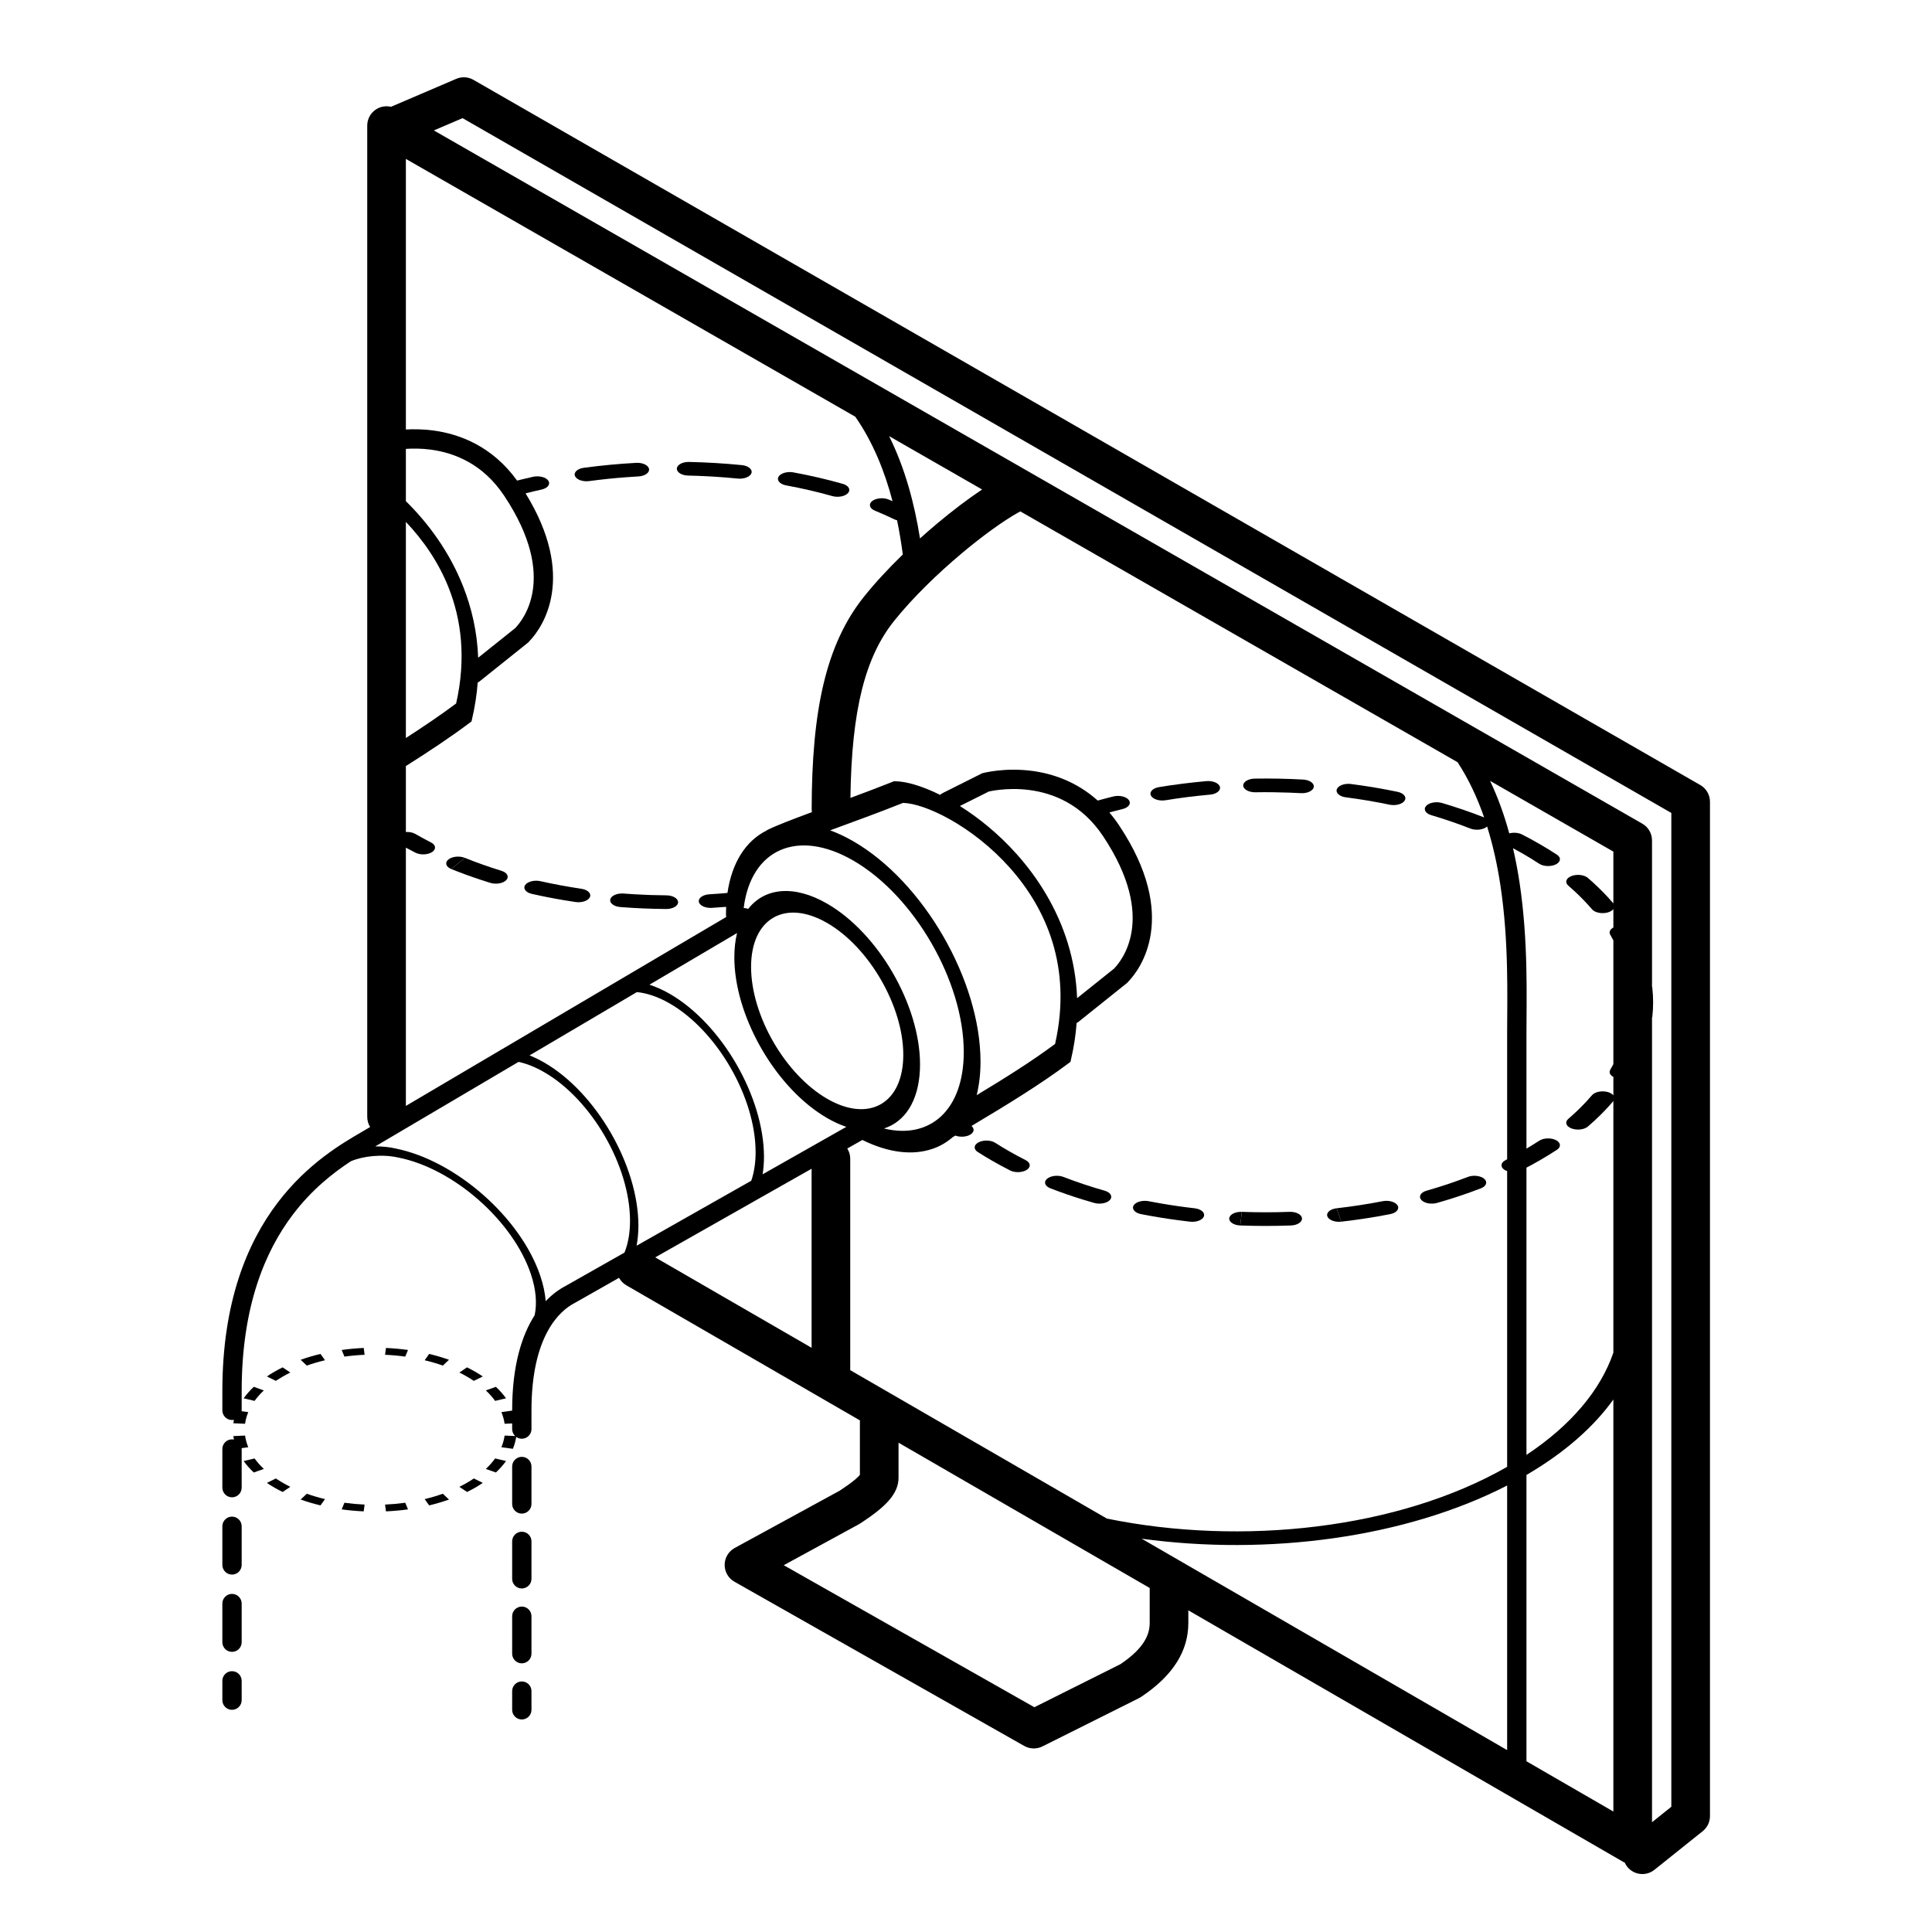 <svg width="100" height="100" viewBox="0 0 100 100" fill="none" xmlns="http://www.w3.org/2000/svg">
<path d="M66.865 62.727C67.147 62.75 67.371 62.884 67.39 63.054C67.412 63.249 67.157 63.418 66.82 63.43C65.946 63.463 65.069 63.463 64.196 63.43L64.237 63.078L64.276 62.725C65.096 62.756 65.92 62.756 66.74 62.725L66.865 62.727Z" fill="black"/>
<path d="M64.196 63.43C63.859 63.417 63.603 63.249 63.626 63.054C63.648 62.86 63.939 62.713 64.276 62.725L64.196 63.43Z" fill="black"/>
<path d="M58.676 62.394C58.785 62.21 59.133 62.111 59.454 62.174L60.041 62.282C60.631 62.385 61.23 62.471 61.833 62.54L61.952 62.561C62.214 62.625 62.372 62.788 62.315 62.956C62.249 63.147 61.926 63.272 61.594 63.234L60.955 63.154C60.316 63.069 59.684 62.965 59.06 62.843C58.74 62.78 58.568 62.579 58.676 62.394Z" fill="black"/>
<path d="M69.421 63.234C69.09 63.272 68.769 63.147 68.703 62.956C68.637 62.764 68.852 62.578 69.183 62.54L69.421 63.234Z" fill="black"/>
<path d="M71.564 62.174C71.884 62.111 72.231 62.21 72.339 62.394C72.448 62.579 72.277 62.781 71.957 62.843C71.124 63.006 70.277 63.136 69.421 63.234L69.303 62.887L69.183 62.54C69.987 62.448 70.783 62.326 71.564 62.174Z" fill="black"/>
<path d="M54.194 61.015C54.382 60.853 54.763 60.809 55.044 60.918C55.733 61.184 56.445 61.422 57.176 61.63C57.48 61.716 57.605 61.928 57.456 62.103C57.306 62.278 56.938 62.35 56.634 62.263L56.054 62.092C55.478 61.914 54.913 61.717 54.363 61.505C54.082 61.396 54.007 61.178 54.194 61.015Z" fill="black"/>
<path d="M75.972 60.918C76.253 60.809 76.635 60.852 76.823 61.014C77.011 61.177 76.935 61.397 76.654 61.506L76.099 61.713C75.539 61.914 74.966 62.097 74.381 62.263C74.078 62.35 73.712 62.278 73.562 62.103C73.412 61.928 73.536 61.716 73.839 61.63C74.57 61.422 75.283 61.184 75.972 60.918Z" fill="black"/>
<path d="M50.65 59.127C50.901 58.996 51.288 59.007 51.514 59.152C51.732 59.292 51.958 59.429 52.191 59.563C52.484 59.732 52.785 59.895 53.091 60.05C53.345 60.179 53.37 60.403 53.147 60.55C52.924 60.696 52.537 60.711 52.283 60.582C51.956 60.416 51.636 60.243 51.325 60.063C51.201 59.992 51.079 59.919 50.959 59.846L50.606 59.626C50.38 59.481 50.399 59.258 50.65 59.127Z" fill="black"/>
<path d="M69.928 40.58C70.742 40.685 71.547 40.82 72.337 40.985C72.655 41.052 72.82 41.255 72.706 41.438C72.591 41.622 72.239 41.716 71.921 41.65C71.179 41.495 70.423 41.368 69.659 41.269C69.329 41.226 69.122 41.037 69.196 40.846C69.27 40.656 69.598 40.537 69.928 40.58Z" fill="black"/>
<path d="M62.445 40.431C62.779 40.402 63.092 40.534 63.143 40.727C63.194 40.92 62.964 41.101 62.63 41.131C61.855 41.199 61.086 41.296 60.329 41.421C60.004 41.474 59.665 41.365 59.572 41.178C59.479 40.99 59.667 40.794 59.993 40.74C60.8 40.607 61.62 40.505 62.445 40.431Z" fill="black"/>
<path d="M64.943 40.301C65.779 40.288 66.617 40.304 67.451 40.35C67.787 40.369 68.033 40.542 68.001 40.736C67.968 40.93 67.669 41.073 67.332 41.054L66.745 41.027C66.157 41.005 65.567 40.998 64.978 41.008C64.64 41.013 64.358 40.859 64.348 40.664C64.339 40.469 64.605 40.307 64.943 40.301Z" fill="black"/>
<path d="M32.276 46.249L32.828 46.287C33.381 46.32 33.938 46.339 34.495 46.343C34.833 46.346 35.103 46.508 35.098 46.703C35.093 46.898 34.814 47.053 34.476 47.05C33.686 47.044 32.896 47.01 32.113 46.949C31.778 46.923 31.544 46.746 31.588 46.553C31.633 46.359 31.941 46.223 32.276 46.249Z" fill="black"/>
<path d="M27.182 45.81C27.305 45.629 27.66 45.539 27.975 45.61C28.669 45.766 29.376 45.896 30.092 46.003C30.419 46.051 30.617 46.245 30.534 46.433C30.449 46.622 30.114 46.737 29.787 46.688L29.216 46.598C28.648 46.504 28.085 46.393 27.531 46.268L27.42 46.236C27.181 46.147 27.075 45.969 27.182 45.81Z" fill="black"/>
<path d="M24.058 44.401C24.672 44.649 25.306 44.873 25.955 45.073L26.058 45.113C26.277 45.218 26.346 45.401 26.206 45.551C26.047 45.724 25.675 45.789 25.377 45.697L24.862 45.532C24.35 45.362 23.847 45.179 23.357 44.981L23.709 44.691L24.058 44.401Z" fill="black"/>
<path d="M23.206 44.489C23.399 44.329 23.781 44.29 24.058 44.401L23.357 44.981C23.08 44.869 23.012 44.649 23.206 44.489Z" fill="black"/>
<path d="M41.066 24.45C41.946 24.612 42.8 24.811 43.619 25.043C43.922 25.129 44.047 25.34 43.899 25.515C43.75 25.691 43.383 25.763 43.08 25.677C42.316 25.461 41.517 25.276 40.693 25.124C40.371 25.064 40.193 24.865 40.295 24.679C40.398 24.494 40.744 24.391 41.066 24.45Z" fill="black"/>
<path d="M33.049 23.957C33.332 23.974 33.566 24.104 33.594 24.274C33.627 24.468 33.379 24.641 33.042 24.66L32.404 24.702C31.765 24.75 31.128 24.816 30.497 24.901C30.167 24.945 29.837 24.828 29.76 24.637C29.684 24.447 29.888 24.257 30.217 24.213C31.113 24.092 32.019 24.007 32.925 23.957H33.049Z" fill="black"/>
<path d="M35.667 23.91C36.587 23.93 37.5 23.985 38.397 24.074C38.73 24.107 38.954 24.29 38.897 24.482C38.839 24.674 38.522 24.804 38.189 24.771L37.554 24.714C36.917 24.663 36.272 24.63 35.623 24.616C35.285 24.609 35.021 24.445 35.034 24.25C35.047 24.055 35.33 23.903 35.667 23.91Z" fill="black"/>
<path fill-rule="evenodd" clip-rule="evenodd" d="M23.724 4.041C23.985 3.964 24.268 3.996 24.506 4.133L88.006 40.633C88.317 40.811 88.508 41.142 88.508 41.5V94C88.508 94.303 88.37 94.591 88.133 94.781L85.633 96.781C85.202 97.126 84.572 97.056 84.227 96.625C84.173 96.557 84.129 96.484 84.095 96.408C84.066 96.394 84.036 96.381 84.007 96.365L61.508 83.351V84C61.508 85.429 60.751 86.706 59.063 87.832C59.029 87.855 58.993 87.876 58.956 87.894L53.956 90.394C53.658 90.543 53.305 90.534 53.015 90.37L38.015 81.87C37.699 81.691 37.505 81.355 37.508 80.992C37.511 80.629 37.711 80.296 38.03 80.122L43.47 77.153C43.724 76.983 44.039 76.772 44.291 76.554C44.394 76.465 44.464 76.391 44.508 76.338V73.597C44.508 73.571 44.509 73.546 44.511 73.52L32.417 66.525C32.254 66.43 32.127 66.295 32.042 66.14L29.761 67.434L29.752 67.44L29.742 67.445C28.967 67.841 27.509 69.142 27.509 73V73.969C27.509 74.245 27.285 74.468 27.009 74.469C26.901 74.469 26.8 74.433 26.718 74.374C26.687 74.581 26.631 74.787 26.547 74.99L25.953 74.909C26.035 74.71 26.09 74.508 26.118 74.305L26.664 74.329C26.569 74.238 26.509 74.11 26.509 73.969V73.677L26.422 73.681L26.118 73.694C26.09 73.492 26.035 73.29 25.953 73.091L26.509 73.013V73C26.509 70.661 27.017 69.101 27.673 68.078C27.802 67.471 27.748 66.744 27.472 65.929C26.541 63.178 23.477 60.486 20.629 59.917L20.621 59.916C19.769 59.721 18.78 59.842 18.161 60.106C17.247 60.705 16.146 61.563 15.16 62.864C13.73 64.75 12.51 67.6 12.509 72V73C12.509 73.015 12.506 73.029 12.504 73.044L12.552 73.05L12.85 73.091C12.768 73.29 12.713 73.492 12.685 73.694L12.225 73.674L12.077 73.667C12.085 73.608 12.095 73.549 12.107 73.49C12.075 73.496 12.043 73.5 12.009 73.5C11.733 73.5 11.509 73.276 11.509 73V72C11.51 67.4 12.791 64.333 14.363 62.261C15.928 60.196 17.757 59.154 18.761 58.568L19.158 58.334C19.063 58.181 19.008 58.001 19.008 57.808V6.5L19.017 6.368C19.058 6.063 19.237 5.791 19.507 5.635C19.731 5.505 19.992 5.471 20.237 5.528L23.615 4.081L23.724 4.041ZM22.456 6.751L85.006 42.633C85.317 42.811 85.508 43.142 85.508 43.5V51.065L85.522 51.118C85.579 51.622 85.58 52.128 85.523 52.633C85.521 52.65 85.514 52.666 85.508 52.682V94.318L86.508 93.518V42.078L23.942 6.115L22.456 6.751ZM83.508 72.438C82.491 73.856 80.992 75.186 79.009 76.344V91.163L83.508 93.765V72.438ZM78.009 76.89C72.709 79.613 65.607 80.531 59.092 79.643L78.009 90.585V76.89ZM46.508 76.498C46.508 76.939 46.299 77.287 46.15 77.489C45.986 77.711 45.784 77.907 45.601 78.066C45.249 78.371 44.841 78.643 44.594 78.807C44.56 78.832 44.525 78.857 44.487 78.878L40.566 81.015L53.538 88.366L57.998 86.135C59.27 85.275 59.508 84.564 59.508 84V82.194L46.508 74.674V76.498ZM52.662 26.552C51.93 26.967 50.888 27.71 49.778 28.642C48.52 29.698 47.238 30.943 46.289 32.126C44.797 33.984 44.079 36.694 44.018 41.3C44.76 41.024 45.518 40.739 46.229 40.455L46.269 40.438H46.316C46.908 40.439 47.742 40.687 48.661 41.143C48.697 41.108 48.738 41.076 48.786 41.053L50.786 40.05L50.831 40.027L50.88 40.013H50.882C50.883 40.013 50.885 40.013 50.886 40.012C50.889 40.012 50.894 40.01 50.899 40.008C50.909 40.006 50.924 40.003 50.942 39.999C50.978 39.99 51.029 39.979 51.093 39.967C51.222 39.941 51.406 39.91 51.632 39.885C52.084 39.835 52.714 39.808 53.425 39.902C54.481 40.042 55.719 40.452 56.818 41.437C57.086 41.363 57.355 41.291 57.627 41.224C57.938 41.148 58.298 41.231 58.431 41.411C58.563 41.59 58.419 41.798 58.109 41.875L57.571 42.012C57.521 42.026 57.47 42.04 57.42 42.053C57.595 42.258 57.764 42.48 57.925 42.722C59.48 45.055 59.775 46.928 59.566 48.323C59.367 49.65 58.72 50.477 58.401 50.809C58.378 50.839 58.352 50.866 58.322 50.89L55.822 52.89C55.792 52.914 55.759 52.933 55.726 52.949C55.68 53.57 55.584 54.206 55.43 54.858L55.406 54.964L55.335 55.015C53.849 56.13 52.101 57.196 50.284 58.28C50.474 58.437 50.413 58.654 50.143 58.767C49.932 58.856 49.656 58.856 49.449 58.778C49.403 58.805 49.358 58.832 49.312 58.859C49.018 59.114 48.688 59.312 48.323 59.445C48.304 59.454 48.286 59.461 48.265 59.464C47.255 59.81 46.004 59.681 44.636 59.004L43.855 59.447C43.952 59.601 44.008 59.782 44.008 59.977V70.919L57.291 78.601C64.289 80.035 72.396 79.142 78.009 75.923V60.615C77.959 60.597 77.911 60.577 77.87 60.55C77.646 60.403 77.671 60.179 77.925 60.05C77.954 60.036 77.981 60.02 78.009 60.006V53.5C78.009 51.645 78.108 48.794 77.665 45.849C77.509 44.813 77.285 43.777 76.972 42.776C76.967 42.781 76.962 42.788 76.957 42.793C76.766 42.954 76.385 42.995 76.106 42.886C75.451 42.628 74.774 42.397 74.081 42.192C73.78 42.103 73.661 41.89 73.815 41.717C73.969 41.543 74.337 41.474 74.638 41.562C75.377 41.781 76.099 42.027 76.796 42.301C76.804 42.305 76.811 42.309 76.819 42.312C76.469 41.3 76.02 40.333 75.444 39.452L52.813 26.47L52.662 26.552ZM77.126 40.417C77.541 41.291 77.866 42.206 78.119 43.135C78.332 43.079 78.591 43.096 78.777 43.191L79.24 43.434C79.392 43.517 79.542 43.601 79.691 43.687C79.847 43.777 80 43.868 80.15 43.961L80.589 44.24L80.662 44.299C80.803 44.441 80.755 44.626 80.534 44.739C80.28 44.868 79.893 44.853 79.669 44.707C79.4 44.53 79.118 44.356 78.825 44.187C78.657 44.09 78.486 43.996 78.314 43.904C78.452 44.504 78.564 45.105 78.654 45.7C79.111 48.738 79.009 51.687 79.009 53.5V59.453C79.236 59.318 79.457 59.183 79.669 59.044C79.893 58.897 80.28 58.883 80.534 59.011C80.787 59.14 80.813 59.364 80.59 59.511C80.303 59.699 80.003 59.883 79.691 60.063L79.217 60.328C79.149 60.365 79.079 60.4 79.009 60.436V75.305C81.353 73.751 82.853 71.921 83.508 70.012V56.988C83.506 56.991 83.505 56.995 83.502 56.998C83.214 57.335 82.897 57.667 82.548 57.99L82.189 58.31C82.001 58.472 81.62 58.516 81.339 58.407C81.058 58.298 80.983 58.079 81.171 57.917C81.517 57.618 81.835 57.312 82.124 57L82.404 56.685C82.553 56.51 82.921 56.439 83.224 56.525C83.355 56.563 83.452 56.625 83.508 56.696V55.742C83.367 55.666 83.294 55.555 83.319 55.441L83.346 55.372C83.403 55.275 83.456 55.176 83.508 55.079V48.673L83.346 48.38C83.267 48.244 83.338 48.099 83.508 48.008V47.054C83.452 47.126 83.356 47.189 83.224 47.226C82.959 47.302 82.644 47.257 82.469 47.127L82.404 47.066C82.133 46.75 81.834 46.439 81.507 46.136L81.171 45.835C80.983 45.672 81.058 45.453 81.339 45.344C81.585 45.249 81.907 45.27 82.11 45.386L82.189 45.441C82.558 45.759 82.896 46.085 83.205 46.418L83.502 46.753C83.505 46.755 83.506 46.759 83.508 46.761V44.079L77.126 40.417ZM38.956 62.222C38.955 62.225 38.954 62.229 38.953 62.231L38.949 62.227L33.914 65.081L42.008 69.761V60.494L38.956 62.222ZM19.423 59.338C19.772 59.335 20.131 59.366 20.477 59.445L20.476 59.446C23.593 60.072 26.944 63.017 27.962 66.027C28.121 66.495 28.213 66.938 28.245 67.349C28.589 66.987 28.943 66.734 29.268 66.565L32.324 64.833C32.507 64.377 32.61 63.827 32.61 63.19C32.61 60.357 30.621 56.912 28.168 55.496C27.705 55.229 27.26 55.053 26.841 54.963L19.423 59.338ZM27.409 54.628C27.656 54.726 27.91 54.847 28.168 54.996C30.86 56.55 33.043 60.331 33.044 63.44C33.043 63.813 33.01 64.16 32.95 64.478L38.886 61.114C39.031 60.692 39.11 60.197 39.11 59.636C39.11 56.803 37.121 53.358 34.667 51.941C34.064 51.593 33.489 51.402 32.965 51.351L27.409 54.628ZM33.616 50.968C33.954 51.077 34.307 51.233 34.667 51.441C37.36 52.996 39.543 56.777 39.544 59.886C39.543 60.204 39.517 60.503 39.473 60.782L43.804 58.327L43.803 58.325C43.484 58.218 43.154 58.068 42.815 57.873L42.568 57.722C40.029 56.108 38.009 52.517 38.009 49.549C38.009 49.088 38.058 48.669 38.15 48.294L33.616 50.968ZM44.163 44.541C41.259 42.864 38.861 43.978 38.493 47.003C38.573 46.999 38.653 47.014 38.725 47.048C39.572 45.956 41.087 45.777 42.815 46.774C45.469 48.306 47.62 52.033 47.621 55.097L47.614 55.38C47.54 57.008 46.827 58.07 45.752 58.41C48.138 58.993 49.884 57.462 49.884 54.45C49.884 50.802 47.322 46.365 44.163 44.541ZM42.815 47.774C40.639 46.518 38.876 47.537 38.876 50.049C38.876 52.561 40.639 55.616 42.815 56.873C44.991 58.129 46.754 57.11 46.754 54.597C46.754 52.085 44.99 49.03 42.815 47.774ZM21.008 22.231C21.408 22.208 21.894 22.212 22.425 22.282C23.799 22.464 25.484 23.102 26.765 24.876L26.956 24.827C27.166 24.775 27.379 24.726 27.592 24.678C27.908 24.609 28.262 24.699 28.383 24.882C28.505 25.064 28.347 25.269 28.032 25.339C27.754 25.4 27.478 25.466 27.204 25.536C28.515 27.667 28.762 29.395 28.566 30.702C28.367 32.029 27.72 32.856 27.401 33.188C27.378 33.217 27.352 33.245 27.322 33.269L24.822 35.269C24.792 35.293 24.759 35.312 24.726 35.328C24.68 35.948 24.582 36.584 24.429 37.236L24.405 37.342L24.335 37.394C23.33 38.149 22.198 38.9 21.008 39.651V43.065C21.184 43.055 21.365 43.087 21.5 43.165C21.764 43.317 22.035 43.465 22.311 43.606L22.396 43.659C22.566 43.791 22.558 43.977 22.362 44.104C22.137 44.25 21.75 44.263 21.498 44.133C21.333 44.049 21.17 43.962 21.008 43.874V57.242L25.915 54.348L25.909 54.332C25.92 54.331 25.931 54.332 25.943 54.332L37.587 47.465C37.58 47.423 37.576 47.383 37.576 47.343C37.576 47.206 37.579 47.071 37.585 46.938C37.338 46.958 37.09 46.976 36.842 46.991C36.506 47.011 36.206 46.87 36.171 46.675C36.137 46.481 36.383 46.308 36.719 46.288L37.271 46.251C37.398 46.241 37.526 46.229 37.653 46.218C37.883 44.631 38.614 43.523 39.666 42.995C39.68 42.981 39.696 42.97 39.714 42.961C40.161 42.737 41.007 42.413 42.026 42.036C42.017 41.983 42.012 41.929 42.012 41.874C42.02 36.805 42.733 33.36 44.728 30.874C45.315 30.142 46.005 29.404 46.729 28.701C46.651 28.111 46.555 27.518 46.432 26.93C46.385 26.918 46.34 26.904 46.298 26.884C45.973 26.725 45.634 26.575 45.285 26.432L45.192 26.386C44.997 26.266 44.968 26.079 45.138 25.939C45.333 25.78 45.717 25.742 45.993 25.854L46.198 25.941C45.786 24.375 45.176 22.87 44.269 21.569L21.008 8.225V22.231ZM46.741 41.558C45.49 42.058 44.136 42.549 42.969 42.978C43.356 43.12 43.755 43.306 44.163 43.541C47.8 45.641 50.75 50.749 50.751 54.95C50.751 55.588 50.681 56.168 50.552 56.686C52.013 55.804 53.399 54.937 54.611 54.034C55.067 52.016 54.931 50.256 54.478 48.77C54.019 47.266 53.215 45.975 52.262 44.907C51.304 43.832 50.199 42.99 49.178 42.416C48.175 41.852 47.294 41.571 46.741 41.558ZM53.294 40.893C52.68 40.812 52.135 40.835 51.743 40.879C51.547 40.9 51.391 40.926 51.287 40.947C51.242 40.956 51.206 40.964 51.181 40.969L49.684 41.719C50.659 42.333 51.694 43.166 52.63 44.216C53.74 45.46 54.718 47.014 55.275 48.838C55.548 49.733 55.713 50.676 55.751 51.665L57.657 50.14C57.856 49.94 58.411 49.285 58.578 48.175C58.743 47.071 58.538 45.445 57.093 43.277C55.992 41.624 54.512 41.055 53.294 40.893ZM21.008 38.199C21.934 37.602 22.812 37.007 23.61 36.412C24.143 34.053 23.869 32.047 23.219 30.412C22.698 29.101 21.91 27.963 21.008 27.013V38.199ZM22.294 23.273C21.809 23.209 21.366 23.21 21.008 23.234V25.94C22.174 27.088 23.26 28.56 23.963 30.331C24.42 31.48 24.701 32.721 24.75 34.044L26.661 32.516C26.863 32.312 27.412 31.657 27.578 30.553C27.743 29.45 27.538 27.824 26.093 25.656C24.992 24.003 23.512 23.435 22.294 23.273ZM46.02 22.574C46.851 24.244 47.334 26.08 47.619 27.869C47.91 27.607 48.202 27.353 48.492 27.11C49.3 26.431 50.112 25.817 50.834 25.336L46.02 22.574Z" fill="black"/>
<path d="M27.009 87.031C27.285 87.031 27.509 87.255 27.509 87.531V88.5C27.509 88.776 27.285 89 27.009 89C26.733 89 26.509 88.776 26.509 88.5V87.531C26.509 87.255 26.733 87.031 27.009 87.031Z" fill="black"/>
<path d="M12.009 86.5C12.285 86.5 12.509 86.724 12.509 87V88C12.509 88.276 12.285 88.5 12.009 88.5C11.733 88.5 11.509 88.276 11.509 88V87C11.509 86.724 11.733 86.5 12.009 86.5Z" fill="black"/>
<path d="M27.009 83.156C27.285 83.156 27.509 83.38 27.509 83.656V85.594C27.509 85.87 27.285 86.093 27.009 86.094C26.733 86.094 26.509 85.87 26.509 85.594V83.656C26.509 83.38 26.733 83.156 27.009 83.156Z" fill="black"/>
<path d="M12.009 82.5C12.285 82.5 12.509 82.724 12.509 83V85C12.509 85.276 12.285 85.5 12.009 85.5C11.733 85.5 11.509 85.276 11.509 85V83C11.509 82.724 11.733 82.5 12.009 82.5Z" fill="black"/>
<path d="M27.009 79.281C27.285 79.281 27.509 79.505 27.509 79.781V81.719C27.509 81.995 27.285 82.218 27.009 82.219C26.733 82.219 26.509 81.995 26.509 81.719V79.781C26.509 79.505 26.733 79.281 27.009 79.281Z" fill="black"/>
<path d="M12.009 78.5C12.285 78.5 12.509 78.724 12.509 79V81C12.509 81.276 12.285 81.5 12.009 81.5C11.733 81.5 11.509 81.276 11.509 81V79C11.509 78.724 11.733 78.5 12.009 78.5Z" fill="black"/>
<path d="M27.009 75.406C27.285 75.406 27.509 75.63 27.509 75.906V77.844C27.509 78.12 27.285 78.343 27.009 78.344C26.733 78.344 26.509 78.12 26.509 77.844V75.906C26.509 75.63 26.733 75.406 27.009 75.406Z" fill="black"/>
<path d="M17.828 77.782C18.171 77.829 18.521 77.861 18.872 77.877L18.848 78.052L18.826 78.228C18.442 78.211 18.061 78.177 17.685 78.125L17.828 77.782Z" fill="black"/>
<path d="M21.118 78.125C20.742 78.177 20.36 78.211 19.977 78.228L19.954 78.053L19.931 77.877C20.282 77.861 20.631 77.829 20.975 77.782L21.118 78.125Z" fill="black"/>
<path d="M15.881 77.316C16.184 77.424 16.499 77.516 16.822 77.594L16.706 77.757L16.687 77.782L16.588 77.919C16.236 77.834 15.893 77.733 15.562 77.616L15.881 77.316Z" fill="black"/>
<path d="M23.241 77.616C22.91 77.733 22.567 77.834 22.214 77.919L21.981 77.594C22.304 77.516 22.618 77.424 22.921 77.316L23.241 77.616Z" fill="black"/>
<path d="M12.685 74.305C12.713 74.508 12.768 74.71 12.85 74.909L12.504 74.956C12.506 74.97 12.509 74.985 12.509 75V77C12.509 77.276 12.285 77.5 12.009 77.5C11.733 77.5 11.509 77.276 11.509 77V75C11.509 74.724 11.733 74.5 12.009 74.5C12.043 74.5 12.076 74.503 12.108 74.51C12.096 74.45 12.085 74.391 12.077 74.332L12.685 74.305Z" fill="black"/>
<path d="M14.637 76.75C14.763 76.823 14.894 76.892 15.027 76.958L14.629 77.224C14.485 77.153 14.341 77.079 14.205 77L13.944 76.841C13.899 76.813 13.858 76.783 13.815 76.754L14.277 76.525C14.391 76.602 14.511 76.677 14.637 76.75Z" fill="black"/>
<path d="M24.989 76.754C24.865 76.837 24.735 76.921 24.598 77L24.324 77.15C24.275 77.176 24.223 77.2 24.173 77.224L23.777 76.958C23.91 76.892 24.04 76.822 24.166 76.75C24.291 76.677 24.412 76.602 24.526 76.525L24.989 76.754Z" fill="black"/>
<path d="M13.176 75.489C13.31 75.675 13.471 75.857 13.657 76.032L13.395 76.124L13.135 76.216C12.932 76.024 12.757 75.826 12.611 75.623L13.176 75.489Z" fill="black"/>
<path d="M25.911 75.555L26.192 75.623C26.046 75.826 25.871 76.024 25.668 76.216L25.147 76.032C25.333 75.857 25.493 75.675 25.627 75.489L25.911 75.555Z" fill="black"/>
<path d="M13.656 71.968C13.47 72.142 13.31 72.324 13.176 72.51L12.612 72.376C12.758 72.172 12.932 71.973 13.135 71.782L13.656 71.968Z" fill="black"/>
<path d="M25.668 71.782C25.871 71.973 26.045 72.172 26.191 72.376L25.627 72.51C25.493 72.324 25.333 72.142 25.147 71.968L25.668 71.782Z" fill="black"/>
<path d="M15.027 71.042C14.894 71.107 14.764 71.177 14.638 71.25C14.512 71.323 14.392 71.398 14.278 71.474L13.815 71.245C13.939 71.161 14.069 71.079 14.206 71C14.343 70.921 14.485 70.846 14.629 70.774L15.027 71.042Z" fill="black"/>
<path d="M24.173 70.774C24.318 70.846 24.46 70.921 24.597 71C24.734 71.079 24.865 71.161 24.989 71.245L24.525 71.474C24.411 71.398 24.291 71.323 24.165 71.25C24.039 71.177 23.909 71.107 23.776 71.042L24.173 70.774Z" fill="black"/>
<path d="M16.706 70.242L16.822 70.406C16.499 70.483 16.183 70.575 15.88 70.682L15.562 70.382C15.893 70.264 16.237 70.163 16.589 70.079L16.706 70.242Z" fill="black"/>
<path d="M22.213 70.079C22.566 70.163 22.91 70.264 23.241 70.382L22.922 70.682C22.619 70.575 22.304 70.483 21.981 70.406L22.213 70.079Z" fill="black"/>
<path d="M18.849 69.946L18.872 70.123C18.521 70.139 18.171 70.17 17.828 70.218L17.685 69.874C18.061 69.822 18.442 69.787 18.826 69.77L18.849 69.946Z" fill="black"/>
<path d="M19.977 69.77C20.36 69.787 20.742 69.822 21.118 69.874L20.975 70.218C20.631 70.17 20.282 70.139 19.931 70.123L19.955 69.946L19.977 69.77Z" fill="black"/>
</svg>
